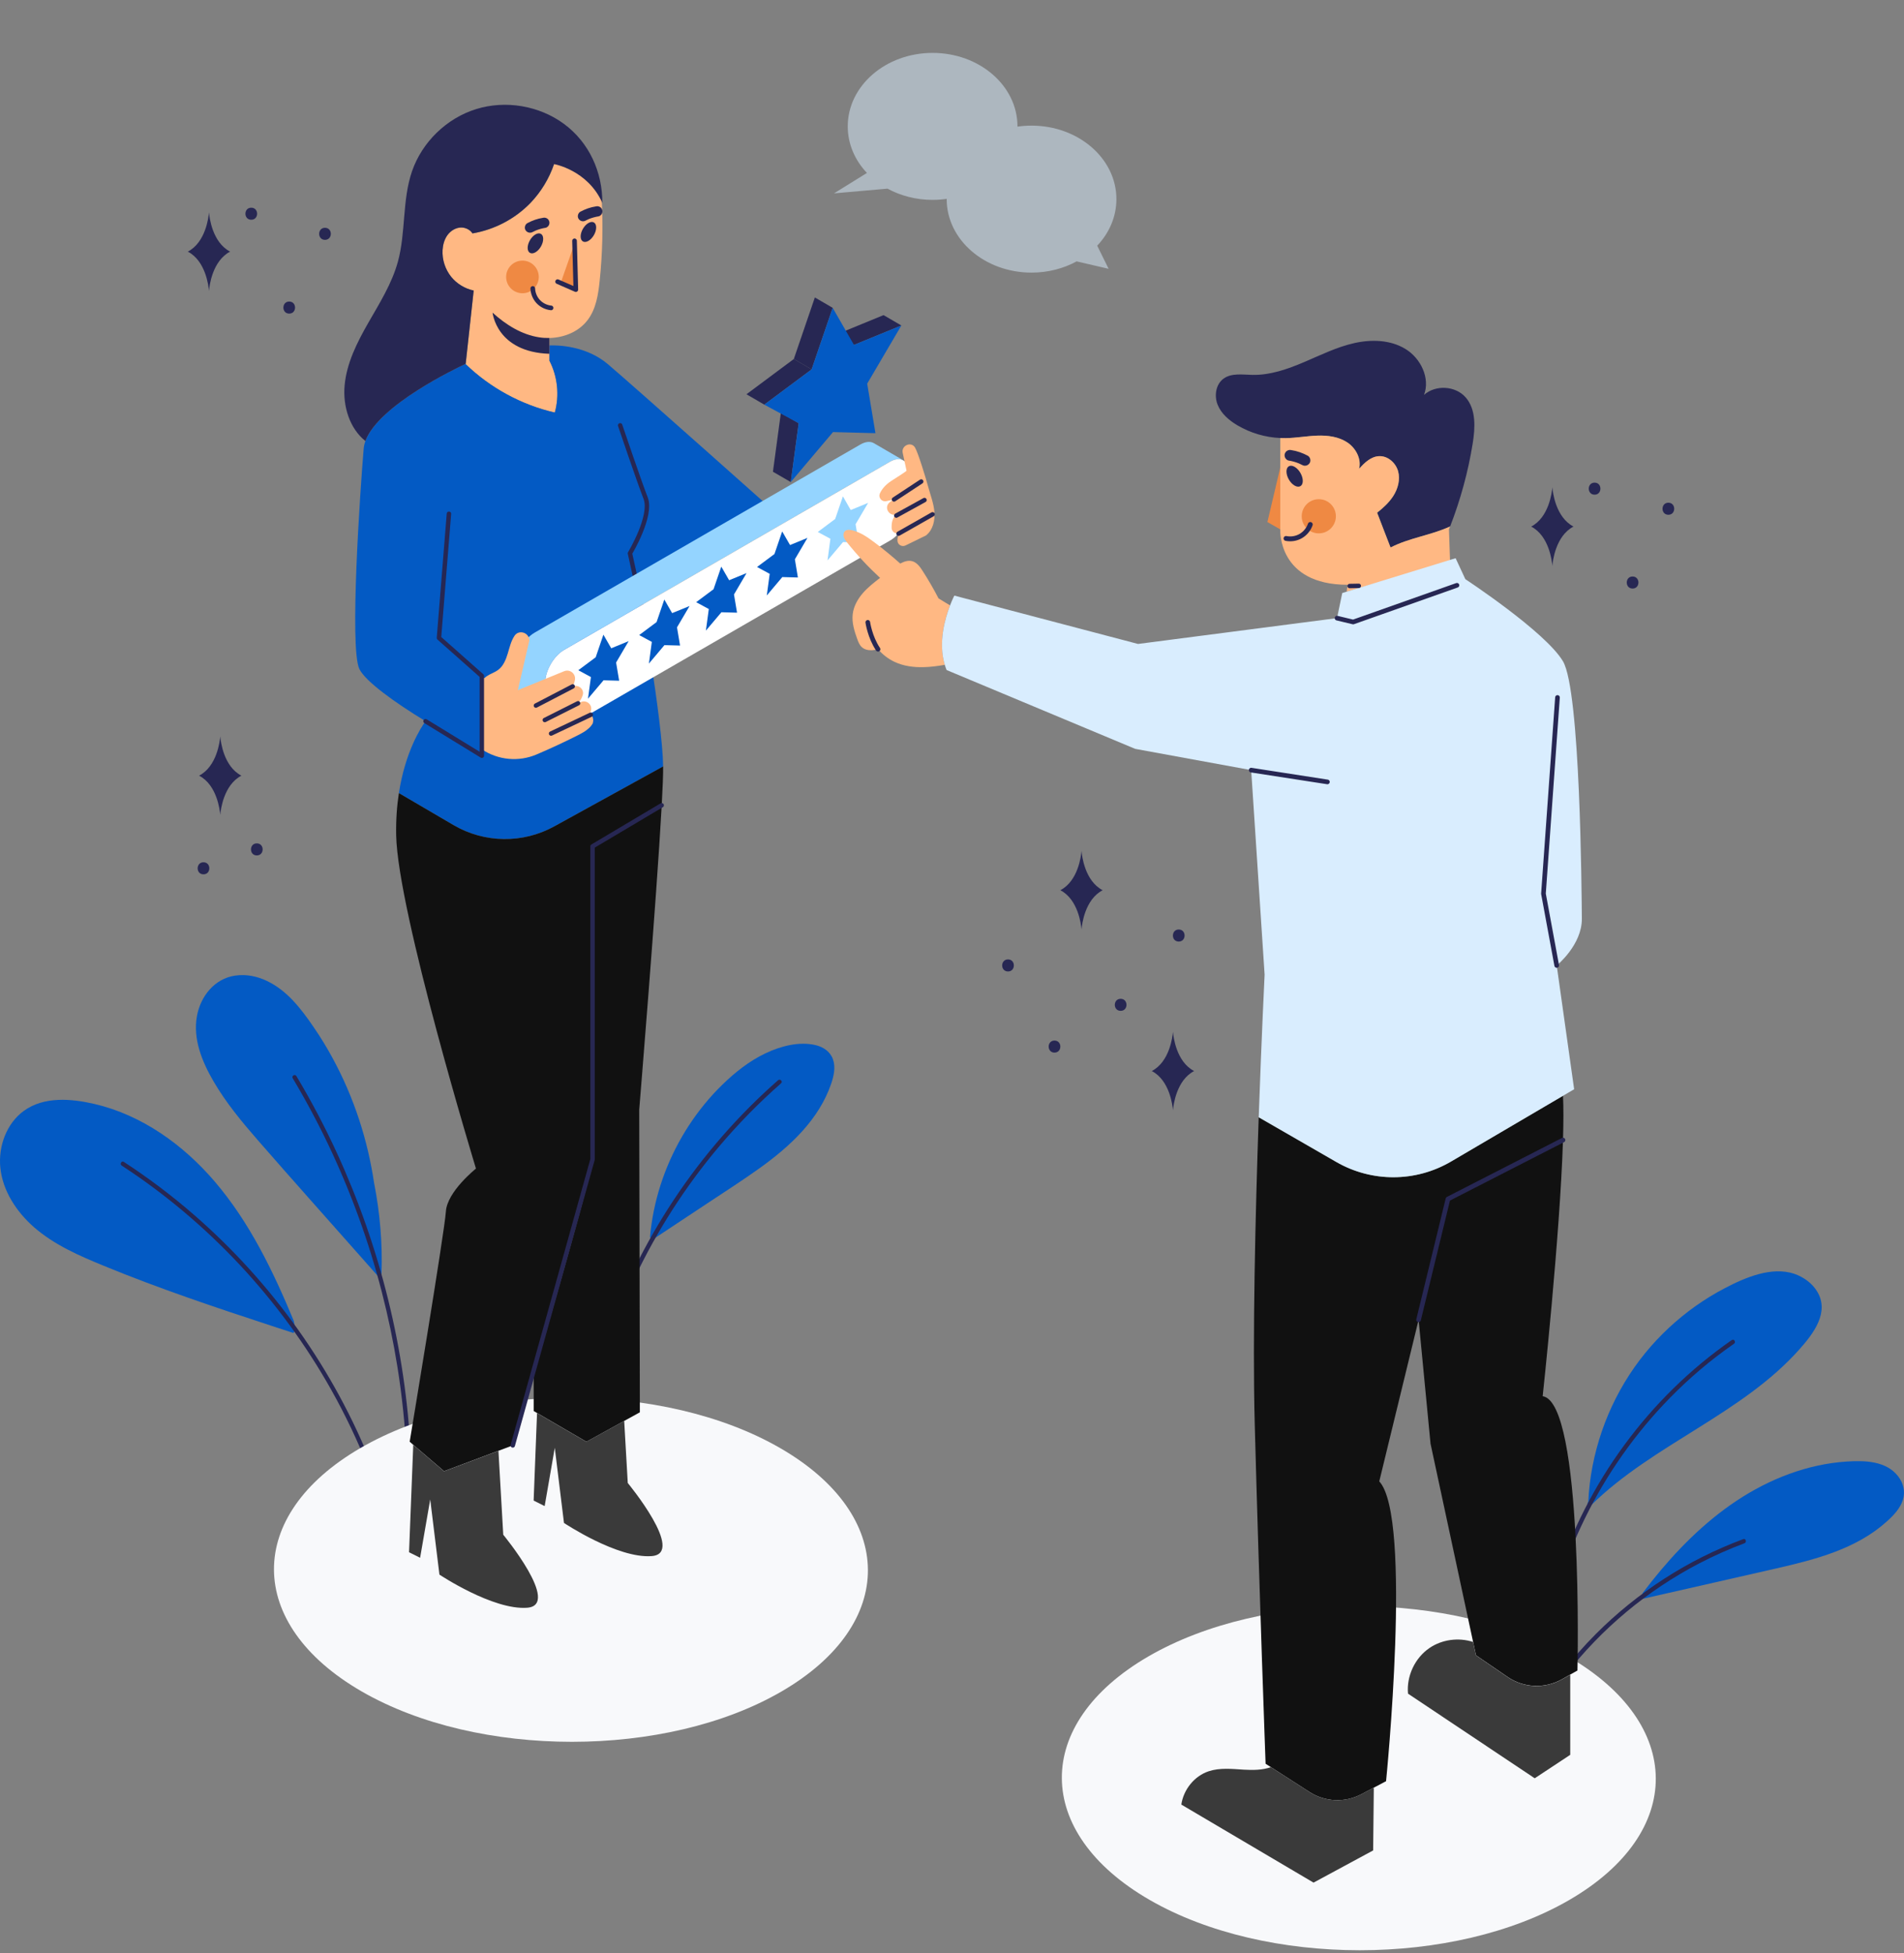 <svg width="468" height="480" viewBox="0 0 468 480" fill="none" xmlns="http://www.w3.org/2000/svg">
<rect x="0" y="0" width="468" height="480" fill="#808080" stroke="none"/>
<g clip-path="url(#clip0_4733_536791)">
<path d="M204.732 260.314C205.441 262.271 204.943 264.482 204.287 266.386C201.262 275.198 194.185 281.736 186.811 287.026C182.632 290.03 178.285 292.802 174 295.648C169.536 298.61 165.061 301.572 160.586 304.534C160.216 304.777 159.867 304.47 159.824 304.121C159.793 304.047 159.771 303.973 159.782 303.867C159.877 302.841 160.004 301.805 160.152 300.778C161.39 292.199 164.574 283.905 169.303 276.637C171.662 273.019 174.413 269.645 177.502 266.63C180.644 263.562 184.156 260.769 188.144 258.875C191.847 257.109 196.417 255.881 200.511 256.865C202.383 257.32 204.055 258.441 204.732 260.314Z" fill="#035AC4"/>
<path d="M71.998 327.563C70.284 327.002 68.57 326.442 66.856 325.881C52.966 321.332 39.097 316.677 25.578 311.123C19.526 308.637 13.359 305.971 8.376 301.624C4.081 297.857 0.633 292.695 0.072 286.887C-0.415 281.725 1.574 276.149 5.837 273.029C10.799 269.4 17.601 270.003 23.25 271.325C34.887 274.044 45.075 281.375 52.755 290.357C61.355 300.396 67.142 312.425 72.178 324.548C72.358 324.992 72.654 327.775 71.998 327.563Z" fill="#035AC4"/>
<path d="M91.591 360.603C86.894 348.659 80.747 337.318 73.321 326.856C65.937 316.457 57.325 306.936 47.688 298.568C42.251 293.839 36.474 289.491 30.445 285.556C29.873 285.185 29.344 286.095 29.916 286.465C40.558 293.405 50.322 301.646 58.997 310.924C67.661 320.212 75.215 330.527 81.435 341.603C84.915 347.802 87.983 354.245 90.586 360.867C90.829 361.491 91.855 361.216 91.601 360.581L91.591 360.603Z" fill="#272753"/>
<path d="M91.993 290.952C93.4 298.167 94.024 305.53 93.781 312.882C93.77 312.946 93.76 312.999 93.738 313.052C93.908 313.528 93.273 314.067 92.871 313.602C91.76 312.353 90.649 311.095 89.539 309.836C80.811 299.965 72.02 290.138 63.356 280.204C59.41 275.676 55.559 271.022 52.523 265.827C49.709 261.014 47.371 255.386 48.408 249.716C49.286 244.87 52.713 240.512 57.791 239.771C63.324 238.978 68.381 242.014 72.031 245.918C73.945 247.959 75.606 250.234 77.172 252.551C78.78 254.889 80.261 257.311 81.615 259.797C84.313 264.716 86.545 269.89 88.29 275.221C89.972 280.352 91.2 285.62 91.982 290.942L91.993 290.952Z" fill="#035AC4"/>
<path d="M95.432 319.495C92.396 307.139 88.185 295.079 82.885 283.516C79.891 276.989 76.538 270.62 72.856 264.463C72.507 263.882 71.597 264.41 71.947 264.992C78.442 275.867 83.89 287.367 88.206 299.279C92.512 311.159 95.686 323.452 97.685 335.924C98.817 343.012 99.558 350.153 99.917 357.315C99.949 357.992 101.007 357.992 100.975 357.315C100.34 344.567 98.478 331.883 95.432 319.495Z" fill="#272753"/>
<path d="M191.243 265.488C181.49 274.047 172.91 283.906 165.727 294.707C158.544 305.509 152.768 317.251 148.6 329.533C146.251 336.463 144.421 343.561 143.141 350.765C143.025 351.432 144.04 351.717 144.157 351.051C146.431 338.303 150.419 325.862 155.952 314.162C161.464 302.515 168.467 291.576 176.782 281.738C181.458 276.205 186.546 271.021 191.984 266.24C192.492 265.785 191.751 265.044 191.233 265.488H191.243Z" fill="#272753"/>
<path d="M417.303 351.007C408.184 356.72 398.864 362.316 391.13 369.891C390.644 370.367 389.893 369.615 390.379 369.139H390.39C390.464 367.637 390.591 366.156 390.76 364.675C392.188 352.911 396.949 341.634 404.449 332.462C408.025 328.104 412.182 324.242 416.774 320.984C419.059 319.365 421.439 317.906 423.914 316.615C426.612 315.197 429.426 313.896 432.378 313.113C435.17 312.373 438.228 312.119 440.999 313.05C443.274 313.822 445.368 315.314 446.638 317.377C449.78 322.507 445.718 327.755 442.375 331.531C435.308 339.518 426.263 345.39 417.303 351.007Z" fill="#035AC4"/>
<path d="M425.682 329.331C415.494 336.397 406.566 345.178 399.224 355.175C391.924 365.13 386.222 376.259 382.446 388.012C380.319 394.624 378.828 401.437 377.981 408.334C377.897 409.011 378.955 409.001 379.039 408.334C380.531 396.158 384.138 384.246 389.534 373.233C394.886 362.284 401.985 352.192 410.522 343.496C415.325 338.598 420.572 334.155 426.211 330.251C426.771 329.87 426.242 328.95 425.682 329.341V329.331Z" fill="#272753"/>
<path d="M467.732 368.599C467.055 370.757 465.394 372.471 463.744 373.952C456.244 380.712 446.194 383.272 436.599 385.472C425.745 387.948 414.891 390.413 404.037 392.878C403.37 393.036 403.095 392.031 403.741 391.873C403.688 391.746 403.688 391.598 403.804 391.449C404.523 390.497 405.253 389.556 405.994 388.625C411.992 381.103 418.847 374.142 426.898 368.8C434.948 363.468 444.279 359.808 453.98 359.194C458.37 358.909 463.659 359.025 466.59 362.865C467.849 364.505 468.356 366.589 467.732 368.599Z" fill="#035AC4"/>
<path d="M428.506 378.257C421.693 380.796 415.166 384.054 409.062 388C402.99 391.914 397.33 396.484 392.231 401.605C389.311 404.535 386.582 407.635 384.054 410.904C383.641 411.433 384.382 412.194 384.805 411.655C393.628 400.272 404.915 390.856 417.695 384.213C421.291 382.34 424.994 380.701 428.781 379.283C429.416 379.05 429.141 378.024 428.496 378.268L428.506 378.257Z" fill="#272753"/>
<g opacity="0.5">
<path d="M272.492 66.065L264.634 64.24C261.424 65.985 257.623 67.001 253.552 67.001C242.034 67.001 232.692 58.914 232.692 48.936C232.692 38.958 242.029 30.875 253.552 30.875C265.074 30.875 274.411 38.962 274.411 48.936C274.411 53.279 272.642 57.266 269.693 60.379L272.497 66.065H272.492Z" fill="#D9EDFE"/>
<path d="M205.005 47.521L218.151 46.365C221.362 48.11 225.162 49.126 229.234 49.126C240.751 49.126 250.093 41.039 250.093 31.061C250.093 21.083 240.756 13 229.234 13C217.716 13 208.374 21.087 208.374 31.061C208.374 35.404 210.143 39.391 213.092 42.504L205 47.521H205.005Z" fill="#D9EDFE"/>
</g>
<path d="M56.564 61.842C52.206 64.117 51.465 70.242 51.37 71.501C51.264 70.242 50.534 64.117 46.165 61.842C50.534 59.568 51.264 53.432 51.37 52.184C51.465 53.443 52.206 59.578 56.564 61.842Z" fill="#272753"/>
<path d="M293.51 263.225C289.152 265.499 288.411 271.625 288.316 272.884C288.21 271.625 287.48 265.499 283.111 263.225C287.48 260.95 288.21 254.815 288.316 253.566C288.411 254.825 289.152 260.961 293.51 263.225Z" fill="#272753"/>
<path d="M247.767 235.793C245.863 235.793 245.852 238.755 247.767 238.755C249.682 238.755 249.682 235.793 247.767 235.793Z" fill="#272753"/>
<path d="M259.193 255.734C257.289 255.734 257.278 258.696 259.193 258.696C261.108 258.696 261.108 255.734 259.193 255.734Z" fill="#272753"/>
<path d="M61.759 51.043C59.855 51.043 59.844 54.005 61.759 54.005C63.674 54.005 63.674 51.043 61.759 51.043Z" fill="#272753"/>
<path d="M71.088 74.113C69.184 74.113 69.174 77.075 71.088 77.075C73.003 77.075 73.003 74.113 71.088 74.113Z" fill="#272753"/>
<path d="M79.88 55.984C77.976 55.984 77.966 58.947 79.88 58.947C81.795 58.947 81.795 55.984 79.88 55.984Z" fill="#272753"/>
<path d="M59.336 190.631C54.977 192.906 54.237 199.031 54.141 200.29C54.036 199.031 53.306 192.906 48.937 190.631C53.306 188.357 54.036 182.221 54.141 180.973C54.237 182.232 54.977 188.367 59.336 190.631Z" fill="#272753"/>
<path d="M63.123 207.273C61.218 207.273 61.208 210.236 63.123 210.236C65.037 210.236 65.037 207.273 63.123 207.273Z" fill="#272753"/>
<path d="M50.016 211.918C48.112 211.918 48.101 214.88 50.016 214.88C51.931 214.88 51.931 211.918 50.016 211.918Z" fill="#272753"/>
<path d="M386.763 129.412C382.405 131.687 381.664 137.812 381.569 139.071C381.463 137.812 380.733 131.687 376.364 129.412C380.733 127.138 381.463 121.002 381.569 119.754C381.664 121.013 382.405 127.149 386.763 129.412Z" fill="#272753"/>
<path d="M271.031 218.784C266.672 221.058 265.932 227.183 265.837 228.442C265.731 227.183 265.001 221.058 260.632 218.784C265.001 216.509 265.731 210.373 265.837 209.125C265.932 210.384 266.672 216.52 271.031 218.784Z" fill="#272753"/>
<path d="M275.453 245.473C273.548 245.473 273.538 248.435 275.453 248.435C277.367 248.435 277.367 245.473 275.453 245.473Z" fill="#272753"/>
<path d="M289.734 228.441C287.83 228.441 287.819 231.404 289.734 231.404C291.649 231.404 291.649 228.441 289.734 228.441Z" fill="#272753"/>
<path d="M391.947 118.613C390.043 118.613 390.032 121.575 391.947 121.575C393.851 121.575 393.862 118.613 391.947 118.613Z" fill="#272753"/>
<path d="M401.288 141.684C399.383 141.684 399.373 144.646 401.288 144.646C403.202 144.646 403.202 141.684 401.288 141.684Z" fill="#272753"/>
<path d="M410.08 123.551C408.175 123.551 408.165 126.513 410.08 126.513C411.994 126.513 411.994 123.551 410.08 123.551Z" fill="#272753"/>
<path d="M191.784 355.901C220.379 372.415 220.538 399.179 192.123 415.693C163.708 432.207 117.489 432.207 88.894 415.693C60.289 399.179 60.141 372.415 88.555 355.901C116.97 339.387 163.19 339.387 191.784 355.901Z" fill="#F8F9FB"/>
<path d="M147.396 69.031C147.047 72.427 146.497 75.96 144.423 78.679C142.255 81.525 138.658 82.985 135.05 83.069V88.676C137.05 92.559 137.526 97.203 136.362 101.403C128.174 99.519 120.525 95.351 114.474 89.522L114.305 89.501C114.4 89.448 114.464 89.427 114.464 89.427L116.431 71.411C114.295 70.967 112.316 69.772 110.941 68.09C109.439 66.238 108.645 63.826 108.783 61.446C108.868 60.145 109.227 58.833 109.989 57.786C110.751 56.738 111.978 55.966 113.268 55.924C114.39 55.892 115.543 56.442 116.135 57.373C121.52 56.463 126.598 53.797 130.396 49.873C134.183 45.937 136.658 40.764 137.346 35.348C142.657 38.056 146.634 43.25 147.904 49.069C148.253 55.723 148.084 62.409 147.396 69.042V69.031Z" fill="#FFB883"/>
<path d="M157.265 145.715C157.265 145.715 162.841 177.229 162.999 188.358L136.245 203.095C128.512 207.358 119.107 207.242 111.491 202.788L98.045 194.917C99.611 184.772 103.44 178.837 104.593 177.25C97.05 172.659 89.825 167.475 88.333 164.418C85.847 159.287 88.566 120.082 89.391 110.264C89.444 109.64 89.592 109.016 89.825 108.381C93.041 99.559 112.39 90.376 114.315 89.487L114.484 89.509C120.536 95.348 128.184 99.506 136.372 101.389C137.536 97.178 137.06 92.545 135.06 88.662V84.896C136.922 84.822 143.978 84.896 149.427 89.509C155.763 94.883 192.567 127.688 192.567 127.688L157.276 145.704L157.265 145.715Z" fill="#035AC4"/>
<path d="M135.05 84.901V86.953C121.985 86.52 121.075 76.84 121.075 76.84C124.333 79.812 128.227 82.256 132.585 82.912C133.4 83.039 134.225 83.081 135.05 83.06V84.901Z" fill="#272753"/>
<path d="M131.168 337.798C128.237 347.826 126.037 355.232 126.037 355.232L122.514 356.554L109.153 361.568L101.578 355.083L100.7 354.322C100.7 354.322 109.29 302.665 109.597 297.756C109.893 292.858 116.992 287.198 116.992 287.198C116.992 287.198 97.759 224.148 97.379 205.296C97.305 201.456 97.569 197.997 98.045 194.918L111.491 202.789C119.108 207.243 128.512 207.359 136.245 203.096L162.999 188.359C163.021 190.137 162.894 193.511 162.65 197.912L145.661 208.004C145.661 208.004 146.19 278.82 145.661 284.935C145.312 288.976 136.87 318.311 131.178 337.787L131.168 337.798Z" fill="#111111"/>
<path d="M132.013 347.269L131.178 346.782V337.801C136.869 318.325 145.311 288.979 145.66 284.948C146.189 278.834 145.66 208.018 145.66 208.018L162.65 197.926C161.38 221.062 157.117 272.729 157.117 272.729L157.276 347.099L153.446 349.205L144.147 354.335L132.024 347.279L132.013 347.269Z" fill="#111111"/>
<path d="M148.051 49.862C144.444 41.759 136.182 40.331 136.182 40.331C134.976 43.874 132.987 47.154 130.395 49.862C126.597 53.797 121.52 56.453 116.135 57.363C115.543 56.432 114.389 55.882 113.268 55.913C111.977 55.966 110.75 56.728 109.989 57.775C109.227 58.822 108.867 60.134 108.783 61.435C108.645 63.816 109.439 66.228 110.941 68.079C112.327 69.761 114.305 70.957 116.431 71.401L114.463 89.417C114.463 89.417 114.411 89.438 114.305 89.491C112.379 90.39 93.031 99.562 89.815 108.385C85.911 105.296 84.25 99.795 84.705 94.749C85.192 89.226 87.794 84.117 90.545 79.303C93.306 74.49 96.31 69.719 97.791 64.366C99.78 57.109 98.828 49.217 101.272 42.097C103.747 34.914 109.788 29.053 117.034 26.811C124.291 24.557 132.575 25.964 138.679 30.492C144.783 35.009 148.094 42.266 148.051 49.862Z" fill="#272753"/>
<path d="M154.315 364.483C154.315 364.483 168.607 381.79 160.196 382.435C151.786 383.08 138.626 374.289 138.626 374.289L136.362 355.818L133.876 370.142L131.168 368.788L132.004 347.281L144.127 354.337L153.426 349.207L154.304 364.483H154.315Z" fill="#3A3A3A"/>
<path d="M123.699 377.186C123.699 377.186 137.991 394.494 129.581 395.128C121.171 395.763 108.011 386.983 108.011 386.983L105.747 368.512L103.261 382.846L100.542 381.492L101.579 355.098L109.153 361.583L122.514 356.568L123.699 377.197V377.186Z" fill="#3A3A3A"/>
<path d="M128.418 72.07C130.632 72.07 132.427 70.275 132.427 68.06C132.427 65.846 130.632 64.051 128.418 64.051C126.203 64.051 124.408 65.846 124.408 68.06C124.408 70.275 126.203 72.07 128.418 72.07Z" fill="#EF8943"/>
<path d="M130.956 70.891C130.998 72.086 131.485 73.26 132.3 74.128C133.114 74.995 134.257 75.556 135.452 75.672" stroke="#272753" stroke-width="1.143" stroke-linecap="round" stroke-linejoin="round"/>
<path d="M131.601 57.617C132.659 57.003 133.516 57.49 133.516 58.706C133.516 59.923 132.67 61.394 131.612 62.007C130.554 62.621 129.697 62.123 129.697 60.917C129.697 59.712 130.554 58.23 131.601 57.617Z" fill="#272753"/>
<path d="M135.008 54.425C134.913 54.118 134.722 53.822 134.426 53.663L134.119 53.536C133.897 53.472 133.675 53.472 133.442 53.536C132.109 53.737 130.819 54.202 129.634 54.837C129.052 55.154 128.819 56.011 129.179 56.572C129.56 57.164 130.29 57.365 130.914 57.027C131.179 56.889 131.443 56.763 131.707 56.646C132.48 56.339 133.284 56.107 134.119 55.98C134.416 55.937 134.733 55.641 134.881 55.398C135.04 55.123 135.103 54.721 135.008 54.425Z" fill="#272753"/>
<path d="M144.624 54.812C145.682 54.199 146.539 54.685 146.539 55.902C146.539 57.118 145.692 58.589 144.635 59.202C143.577 59.816 142.72 59.319 142.72 58.113C142.72 56.907 143.577 55.426 144.624 54.812Z" fill="#272753"/>
<path d="M148.03 51.616C147.934 51.309 147.744 51.013 147.448 50.854L147.141 50.727C146.919 50.664 146.697 50.664 146.464 50.727C145.131 50.928 143.84 51.394 142.656 52.029C142.074 52.346 141.841 53.203 142.201 53.763C142.581 54.356 143.311 54.557 143.936 54.218C144.2 54.081 144.464 53.954 144.729 53.837C145.501 53.531 146.305 53.298 147.141 53.171C147.437 53.129 147.755 52.833 147.903 52.589C148.061 52.314 148.125 51.912 148.03 51.616Z" fill="#272753"/>
<path d="M152.431 104.535C152.431 104.535 156.99 118.034 158.693 122.414C160.397 126.793 154.843 135.986 154.843 135.986L158.207 151.262" stroke="#272753" stroke-width="1.09" stroke-linecap="round" stroke-linejoin="round"/>
<path d="M162.64 197.914L145.65 208.006V284.936L126.037 355.234" stroke="#272753" stroke-width="1.09" stroke-linecap="round" stroke-linejoin="round"/>
<path d="M222.083 113.165C222.083 113.165 222.041 113.144 222.009 113.133C221.988 113.133 221.967 113.112 221.946 113.101C221.893 113.059 221.829 113.038 221.766 113.017C221.713 112.995 221.66 112.974 221.607 112.964C221.565 112.943 221.522 112.932 221.48 112.921C221.374 112.89 221.269 112.869 221.163 112.858C221.057 112.858 220.951 112.837 220.835 112.837C220.2 112.837 219.502 113.048 218.751 113.472L138.679 159.702C136.098 161.193 134.003 164.822 134.003 167.784L134.035 176.363C134.035 176.522 134.035 176.66 134.056 176.808C134.056 176.913 134.056 177.019 134.088 177.104C134.12 177.368 134.183 177.633 134.257 177.855C134.31 177.993 134.352 178.109 134.416 178.225C134.522 178.458 134.659 178.68 134.818 178.86C134.976 179.05 135.156 179.199 135.368 179.325L128.132 175.136C127.296 174.639 126.767 173.613 126.767 172.142L126.746 163.563C126.746 160.601 128.83 156.962 131.411 155.481L211.483 109.24C212.774 108.499 213.959 108.425 214.805 108.923L222.083 113.154V113.165Z" fill="#94D4FF"/>
<path d="M223.48 124.738C223.48 127.7 221.386 131.34 218.815 132.821L138.743 179.051C137.421 179.812 136.215 179.865 135.369 179.336C135.157 179.209 134.977 179.061 134.818 178.871C134.66 178.691 134.522 178.479 134.416 178.236C134.353 178.12 134.311 178.003 134.258 177.866C134.184 177.644 134.12 177.379 134.089 177.115C134.067 177.02 134.057 176.914 134.057 176.819C134.057 176.67 134.036 176.533 134.036 176.374L134.004 167.795C134.004 164.833 136.099 161.193 138.68 159.712L218.751 113.482C219.503 113.049 220.211 112.848 220.836 112.848C220.952 112.848 221.058 112.848 221.163 112.869C221.28 112.869 221.375 112.901 221.481 112.932C221.523 112.932 221.565 112.953 221.608 112.975C221.661 112.975 221.714 113.006 221.766 113.027C221.83 113.049 221.893 113.07 221.946 113.112C221.967 113.112 221.989 113.133 222.01 113.144C222.898 113.609 223.438 114.657 223.449 116.169L223.48 124.749V124.738Z" fill="white"/>
<path d="M148.316 155.98L146.422 161.534L142.148 164.719L145.248 166.401L144.529 171.711L148.348 167.194L152.188 167.3L151.437 162.825L154.526 157.567L150.241 159.323L148.316 155.98Z" fill="#035AC4"/>
<path d="M207.189 121.992L205.285 127.546L201.011 130.741L204.11 132.412L203.402 137.734L207.221 133.216L211.05 133.312L210.299 128.837L213.388 123.59L209.104 125.346L207.189 121.992Z" fill="#94D4FF"/>
<path d="M192.261 130.609L190.357 136.163L186.083 139.348L189.193 141.03L188.474 146.351L192.293 141.823L196.122 141.929L195.382 137.454L198.471 132.196L194.186 133.952L192.261 130.609Z" fill="#035AC4"/>
<path d="M177.292 139.258L175.388 144.812L171.114 147.996L174.224 149.678L173.505 154.989L177.324 150.471L181.164 150.577L180.413 146.102L183.502 140.845L179.218 142.601L177.292 139.258Z" fill="#035AC4"/>
<path d="M163.286 147.34L161.382 152.894L157.108 156.078L160.219 157.76L159.499 163.081L163.318 158.554L167.158 158.659L166.407 154.184L169.496 148.937L165.212 150.683L163.286 147.34Z" fill="#035AC4"/>
<path d="M209.906 84.766L205.526 82.227L217.174 77.445L221.553 79.995L209.906 84.766Z" fill="#272753"/>
<path d="M194.367 118.476L189.987 115.937L191.934 101.465L196.313 104.014L194.367 118.476Z" fill="#272753"/>
<path d="M199.497 90.783L195.117 88.233L200.29 73.106L204.67 75.655L199.497 90.783Z" fill="#272753"/>
<path d="M187.86 99.448L183.48 96.898L195.117 88.234L199.497 90.784L187.86 99.448Z" fill="#272753"/>
<path d="M204.669 75.656L209.906 84.765L221.553 79.994L213.154 94.286L215.185 106.462L204.754 106.187L194.365 118.48L196.312 104.018L187.859 99.448L199.496 90.784L204.669 75.656Z" fill="#035AC4"/>
<path d="M141.535 71.178L137.812 69.549L141.229 59.816L141.535 71.178Z" fill="#EF8943"/>
<path d="M141.218 59.191L141.535 71.177L137.061 69.22" stroke="#272753" stroke-width="1.143" stroke-linecap="round" stroke-linejoin="round"/>
<path d="M145.725 177.731C145.482 178.186 145.143 178.598 144.762 178.947C143.937 179.73 142.911 180.259 141.906 180.767C138.627 182.417 135.294 183.972 131.909 185.411C127.519 187.294 122.473 186.829 118.484 184.184L118.421 184.142V166.094L119.045 166.708C119.373 166.358 119.786 166.073 120.219 165.84C120.96 165.438 121.764 165.152 122.441 164.645C123.7 163.714 124.335 162.159 124.789 160.656C125.244 159.154 125.593 157.567 126.461 156.266C126.461 156.266 126.482 156.245 126.482 156.234C127.582 154.626 130.111 155.494 130.111 157.43L127.286 169.617L138.669 164.962C140.097 164.38 141.599 165.607 141.314 167.12C141.229 167.596 141.06 168.125 140.774 168.718H140.795C142.149 168.136 143.652 169.373 143.25 170.791C143.038 171.51 142.668 172.198 142.16 172.748L142.181 172.79C142.361 172.706 142.573 172.621 142.805 172.526C144.17 171.944 145.651 173.182 145.26 174.621C145.196 174.853 145.111 175.097 145.027 175.329C145.429 175.678 145.714 176.176 145.789 176.705C145.841 177.043 145.81 177.392 145.714 177.72L145.725 177.731Z" fill="#FFB883"/>
<path d="M140.774 168.695L131.729 173.403" stroke="#272753" stroke-width="1.09" stroke-linecap="round" stroke-linejoin="round"/>
<path d="M142.086 172.84C139.356 174.215 136.638 175.58 133.908 176.955" stroke="#272753" stroke-width="1.09" stroke-linecap="round" stroke-linejoin="round"/>
<path d="M145.216 175.656L135.452 180.279" stroke="#272753" stroke-width="1.09" stroke-linecap="round" stroke-linejoin="round"/>
<path d="M110.349 126.262L107.894 156.782L118.431 166.113V185.726L104.594 177.252" stroke="#272753" stroke-width="1.09" stroke-linecap="round" stroke-linejoin="round"/>
<path d="M227.711 131.545L222.58 134.052C221.702 134.486 220.655 133.893 220.591 132.909C220.57 132.402 220.665 131.767 221.004 131.005C220.845 131.058 220.676 131.09 220.528 131.09C219.808 131.09 219.184 130.518 219.163 129.757C219.11 128.593 219.322 127.165 220.422 126.393C220.2 126.477 219.988 126.52 219.787 126.52C218.391 126.52 217.407 124.774 218.497 123.621C218.814 123.293 219.216 123.007 219.756 122.754L217.841 123.166C216.73 123.409 215.81 122.288 216.286 121.251C216.73 120.278 217.576 119.157 219.174 118.131C222.697 115.909 222.823 115.708 222.823 115.687L221.882 111.286C221.501 109.498 223.934 108.419 224.897 109.964C224.897 109.985 224.918 109.985 224.918 110.006C225.68 111.275 227.595 117.591 228.134 119.59C228.684 121.643 229.478 123.632 229.668 125.747C229.858 127.842 229.34 130.18 227.7 131.513L227.711 131.545Z" fill="#FFB883"/>
<path d="M219.745 122.745L226.431 118.344" stroke="#272753" stroke-width="1.09" stroke-linecap="round" stroke-linejoin="round"/>
<path d="M220.306 126.714L227.235 122.895" stroke="#272753" stroke-width="1.09" stroke-linecap="round" stroke-linejoin="round"/>
<path d="M220.866 131.156L229.224 126.406" stroke="#272753" stroke-width="1.09" stroke-linecap="round" stroke-linejoin="round"/>
<path d="M385.442 407.127C414.036 423.641 414.195 450.406 385.78 466.92C357.365 483.433 311.146 483.433 282.551 466.92C253.946 450.406 253.798 423.641 282.213 407.127C310.628 390.614 356.847 390.614 385.442 407.127Z" fill="#F8F9FB"/>
<path d="M362.083 403.521L351.621 354.795L348.69 324.348L355.905 294.653L384.183 280.16C383.453 303.719 379.189 343.137 379.189 343.137C389.292 344.681 387.737 410.556 387.737 410.556L385.939 411.561L383.897 412.714C379.697 415.073 374.535 414.851 370.568 412.132L362.792 406.811L362.083 403.511V403.521Z" fill="#111111"/>
<path d="M384.182 280.184L355.904 294.677L348.689 324.361L339.02 364.075C347.219 372.866 340.692 437.757 340.692 437.757L337.581 439.397L334.609 440.963C330.589 443.089 325.723 442.877 321.893 440.423L312.393 434.308L311.081 433.473C311.081 433.473 309.495 390.342 308.415 350.058C307.834 328.371 308.585 298.009 309.389 274.588L328.462 285.579C337.201 290.615 347.959 290.572 356.655 285.473L384.182 269.309C384.33 272.197 384.308 275.931 384.182 280.184Z" fill="#111111"/>
<path d="M385.96 411.61V431.277L377.232 437.042L346.088 416.244C345.686 411.928 347.791 407.453 351.367 405.02C354.456 402.914 358.529 402.386 362.083 403.539L362.792 406.839L370.568 412.16C374.535 414.879 379.697 415.101 383.897 412.742L385.939 411.589L385.96 411.61Z" fill="#3A3A3A"/>
<path d="M337.583 439.389L337.678 439.558L337.519 454.771L322.868 462.684L290.369 443.504C290.898 439.823 293.575 436.459 297.129 435.306C299.88 434.407 302.863 434.745 305.751 434.925C307.972 435.052 310.321 435.041 312.384 434.301L321.884 440.415C325.713 442.88 330.58 443.081 334.61 440.955L337.572 439.389H337.583Z" fill="#3A3A3A"/>
<path d="M314.7 107.653C311.008 107.494 307.359 106.415 304.174 104.543C302.133 103.337 300.207 101.708 299.308 99.507C298.409 97.307 298.821 94.461 300.747 93.054C302.714 91.626 305.401 92.091 307.824 92.134C312.204 92.229 316.456 90.727 320.498 89.013C324.539 87.299 328.495 85.321 332.769 84.347C337.054 83.364 341.782 83.491 345.506 85.797C349.24 88.092 351.568 92.948 350.023 97.053C352.848 94.524 357.725 94.799 360.232 97.635C362.855 100.607 362.612 105.082 361.988 108.986C360.867 115.957 358.994 122.813 356.434 129.393C351.705 131.572 346.448 132.154 341.803 134.566C340.724 131.72 339.571 128.853 338.503 126.007C339.994 124.833 341.412 123.542 342.449 121.945C343.612 120.136 344.226 117.872 343.655 115.809C343.073 113.736 341.105 112.001 338.958 112.117C336.979 112.223 335.403 113.725 334.081 115.217C334.694 112.794 333.298 110.15 331.203 108.753C329.066 107.325 326.369 106.976 323.788 107.071C321.217 107.166 318.657 107.642 316.086 107.685C315.631 107.685 315.166 107.685 314.711 107.663L314.7 107.653Z" fill="#272753"/>
<path d="M314.7 114.844V130.109C313.642 129.496 312.584 128.903 311.526 128.3C312.584 123.815 313.642 119.329 314.7 114.844Z" fill="#EF8943"/>
<path d="M334.07 115.207C335.403 113.705 336.968 112.203 338.947 112.108C341.094 111.991 343.062 113.726 343.644 115.8C344.215 117.863 343.612 120.126 342.438 121.935C341.401 123.522 339.983 124.824 338.492 125.998C339.56 128.844 340.713 131.721 341.792 134.556C346.436 132.155 351.694 131.573 356.423 129.383C356.328 129.616 356.243 129.838 356.148 130.071L356.423 138.037L331.012 145.41L331.235 143.718C314.086 143.718 314.689 130.293 314.689 130.293V107.654C315.144 107.675 315.609 107.686 316.064 107.675C318.635 107.633 321.195 107.146 323.766 107.061C326.347 106.966 329.045 107.315 331.182 108.744C333.266 110.14 334.662 112.785 334.059 115.207H334.07Z" fill="#FFB883"/>
<path d="M233.507 148.784C232.269 152.01 230.577 157.945 232.227 163.393C230.482 163.689 228.725 163.933 226.959 163.964C224.526 164.028 222.05 163.689 219.85 162.653C218.316 161.923 216.93 160.854 215.819 159.553C215.269 159.691 214.73 159.796 214.158 159.807C213.312 159.828 212.423 159.606 211.799 159.013C211.26 158.506 210.974 157.786 210.72 157.078C210.001 155.099 209.345 153.005 209.599 150.91C209.832 148.985 210.826 147.218 212.106 145.747C213.333 144.33 214.835 143.177 216.316 142.024C213.397 139.326 210.678 136.417 208.202 133.317C207.864 132.905 207.546 132.481 207.388 131.974C207.24 131.466 207.324 130.863 207.716 130.514C208.16 130.122 208.837 130.175 209.419 130.313C211.471 130.789 213.249 132.027 214.931 133.296C217.12 134.936 219.226 136.671 221.278 138.501C222.241 137.993 223.267 137.633 224.282 137.94C225.393 138.279 226.134 139.294 226.758 140.278C228.175 142.479 229.498 144.753 230.693 147.07C231.624 147.631 232.555 148.202 233.497 148.773L233.507 148.784Z" fill="#FFB883"/>
<path d="M382.638 237.285L386.922 267.7L384.182 269.308L356.656 285.473C347.96 290.572 337.201 290.614 328.463 285.578L309.389 274.587C310.098 254.508 310.839 239.539 310.839 239.539L307.538 189.268L279.017 184.042L232.671 164.672C232.502 164.259 232.354 163.825 232.227 163.402C230.577 157.954 232.269 152.009 233.518 148.793C234.089 147.29 234.576 146.381 234.576 146.381L279.726 158.261L328.643 151.913L329.923 145.746L331.447 145.28L356.857 137.473L357.788 137.188L360.179 142.339C360.179 142.339 379.898 155.288 384.182 162.535C388.456 169.781 388.752 219.28 388.816 225.754C388.879 232.229 382.638 237.285 382.638 237.285Z" fill="#D9EDFE"/>
<path d="M384.182 280.188L355.905 294.67L348.68 324.365" stroke="#272753" stroke-width="1.143" stroke-linecap="round" stroke-linejoin="round"/>
<path d="M307.538 189.27L326.273 192.168" stroke="#272753" stroke-width="1.143" stroke-linecap="round" stroke-linejoin="round"/>
<path d="M328.643 151.915L332.61 152.868L358.115 143.844" stroke="#272753" stroke-width="1.143" stroke-linecap="round" stroke-linejoin="round"/>
<path d="M382.828 171.414L379.379 219.643L382.637 237.279" stroke="#272753" stroke-width="1.143" stroke-linecap="round" stroke-linejoin="round"/>
<path d="M213.301 152.949C213.301 152.949 213.809 156.567 215.819 159.561" stroke="#272753" stroke-width="1.143" stroke-linecap="round" stroke-linejoin="round"/>
<path d="M331.732 144.027L333.986 143.984" stroke="#272753" stroke-width="1.09" stroke-linecap="round" stroke-linejoin="round"/>
<path d="M324.158 131.083C326.477 131.083 328.358 129.203 328.358 126.883C328.358 124.564 326.477 122.684 324.158 122.684C321.838 122.684 319.958 124.564 319.958 126.883C319.958 129.203 321.838 131.083 324.158 131.083Z" fill="#EF8943"/>
<path d="M322.063 128.895C321.661 130.079 320.815 131.106 319.725 131.74C318.636 132.375 317.324 132.576 316.097 132.333" stroke="#272753" stroke-width="1.195" stroke-linecap="round" stroke-linejoin="round"/>
<path d="M318.223 114.739C317.112 114.094 316.213 114.612 316.213 115.881C316.213 117.151 317.102 118.706 318.212 119.341C319.323 119.975 320.222 119.468 320.222 118.198C320.222 116.929 319.334 115.374 318.223 114.739Z" fill="#272753"/>
<path d="M315.79 111.557C315.896 111.239 316.097 110.922 316.404 110.763L316.721 110.626C316.954 110.562 317.197 110.562 317.43 110.626C318.827 110.837 320.181 111.324 321.429 111.99C322.043 112.318 322.286 113.218 321.905 113.81C321.503 114.434 320.741 114.646 320.086 114.286C319.81 114.138 319.535 114.011 319.25 113.884C318.435 113.556 317.589 113.313 316.721 113.186C316.415 113.144 316.076 112.826 315.928 112.572C315.759 112.287 315.695 111.863 315.79 111.546V111.557Z" fill="#272753"/>
</g>
<defs>
<clipPath id="clip0_4733_536791">
<rect width="468" height="478.634" fill="white" transform="translate(0 0.676)"/>
</clipPath>
</defs>
</svg>
